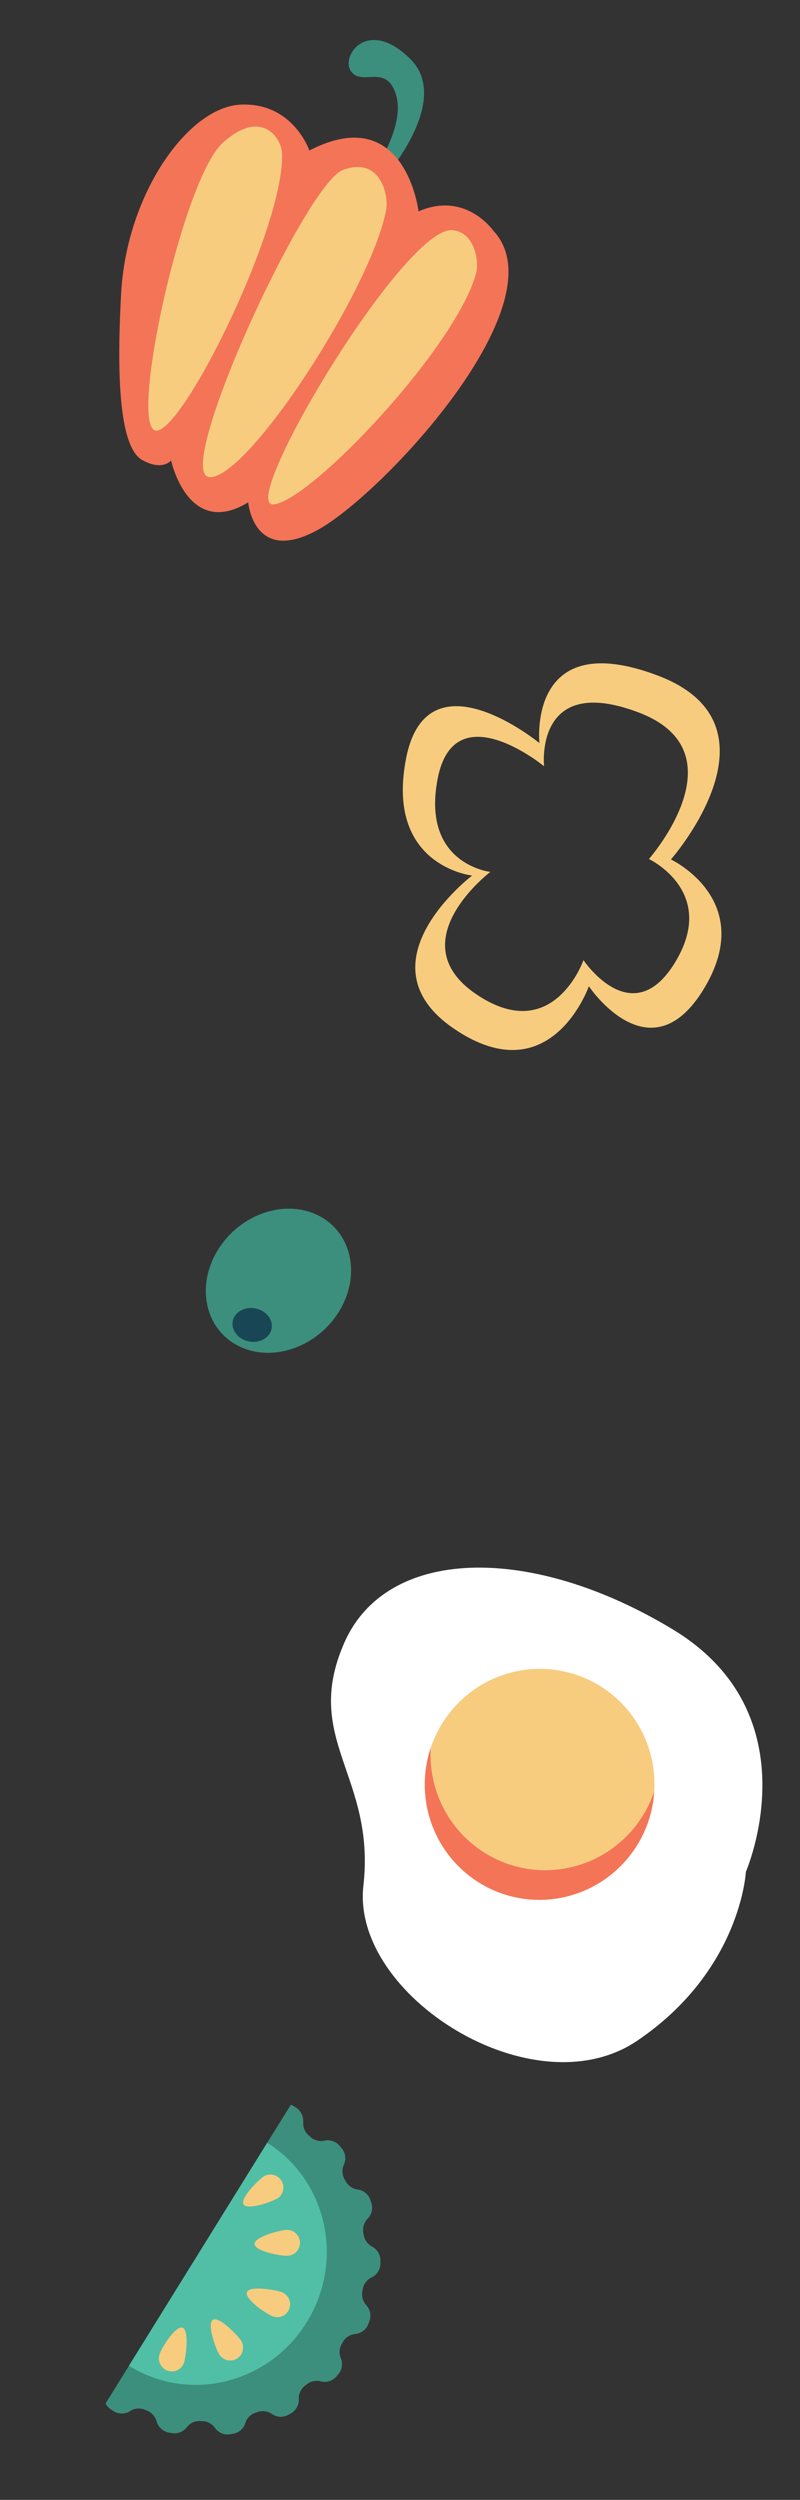 <svg xmlns="http://www.w3.org/2000/svg" width="65" height="203" fill="none"><rect width="100%" height="100%" fill="#333333" stroke="none"/><path fill="#F7CC7F" d="M47.845 80.088s4.96 7.423 9.337.22c4.377-7.204-2.67-10.518-2.67-10.518s9.594-10.893-1.06-14.929c-10.653-4.036-9.623 5.482-9.623 5.482s-9.126-7.51-10.834 1.24c-1.71 8.75 5.364 9.516 5.364 9.516s-9.33 7.093-1.467 12.44c7.863 5.35 10.953-3.45 10.953-3.45Zm-9.171.633c-6.27-4.266 1.169-9.921 1.169-9.921s-5.64-.611-4.278-7.589c1.363-6.977 8.64-.989 8.64-.989s-.82-7.59 7.675-4.371c8.496 3.219.845 11.905.845 11.905s5.62 2.643 2.129 8.387c-3.49 5.745-7.446-.175-7.446-.175s-2.464 7.018-8.734 2.753Z"/><path fill="#3C8F7C" d="m23.833 171.007.185.116a1.296 1.296 0 0 1 .617 1.182l.002.004.003.002a1.283 1.283 0 0 0 .439 1.086l.156.145a1.356 1.356 0 0 0 1.133.29c.006-.009.014-.003.02-.012a1.264 1.264 0 0 1 1.237.461l.14.171a1.247 1.247 0 0 1 .182 1.31l-.005.009a1.333 1.333 0 0 0 .042 1.176l.108.185a1.313 1.313 0 0 0 .96.662c.014-.003.014-.003.023.002a1.27 1.27 0 0 1 1.018.852l.07.208a1.27 1.27 0 0 1-.276 1.292l-.01.017a1.306 1.306 0 0 0-.362 1.109l.034.209a1.319 1.319 0 0 0 .688.949l.017.011a1.276 1.276 0 0 1 .656 1.151l-.002.21a1.244 1.244 0 0 1-.697 1.122c-.005.008-.005.008-.02.011a1.279 1.279 0 0 0-.709.914l-.042.22a1.304 1.304 0 0 0 .324 1.119c.003.013.003.013.012.019a1.268 1.268 0 0 1 .23 1.306l-.076.198a1.255 1.255 0 0 1-1.043.81l-.014.003a1.309 1.309 0 0 0-.99.61l-.106.191a1.286 1.286 0 0 0-.082 1.168l.003.014a1.261 1.261 0 0 1-.229 1.31l-.135.161a1.286 1.286 0 0 1-1.26.405l-.017-.011a1.302 1.302 0 0 0-1.139.246l-.164.132a1.298 1.298 0 0 0-.478 1.071l.003.014a1.268 1.268 0 0 1-.656 1.147l-.192.102a1.236 1.236 0 0 1-1.316-.053l-.017-.01a1.32 1.32 0 0 0-1.154-.163l-.207.069a1.276 1.276 0 0 0-.806.843l-.005.008a1.252 1.252 0 0 1-1.012.853l-.209.034a1.264 1.264 0 0 1-1.233-.506l-.009-.005a1.273 1.273 0 0 0-1.029-.553l-.217-.008a1.286 1.286 0 0 0-1.043.506l-.01.017a1.262 1.262 0 0 1-1.242.451l-.211-.039a1.275 1.275 0 0 1-.987-.902l-.003-.014a1.33 1.33 0 0 0-.785-.868l-.199-.078a1.299 1.299 0 0 0-1.162.114l-.01.017a1.276 1.276 0 0 1-1.325 0l-.186-.117a1.323 1.323 0 0 1-.479-.512l1.28-2.057 11.856-19.112 1.92-3.086c.071.022.139.052.202.092Z"/><path fill="#50BFA5" d="M21.71 173.998c4.874 3.064 6.309 9.6 3.197 14.6-3.101 4.985-9.555 6.552-14.43 3.51l11.232-18.11Z"/><path fill="#F7CC7F" d="M14.961 191.82a1.04 1.04 0 0 1-1.304.7 1.055 1.055 0 0 1-.704-1.311c.165-.555 1.312-2.365 1.867-2.196.554.168.307 2.251.141 2.807ZM19.563 190.033a1.06 1.06 0 0 1 .17.787 1.04 1.04 0 0 1-.81.837 1.053 1.053 0 0 1-1.084-.435c-.328-.478-1.026-2.513-.55-2.841.475-.329 1.944 1.174 2.274 1.652ZM22.862 186.117a1.054 1.054 0 0 1 .651 1.335 1.042 1.042 0 0 1-1.326.651c-.548-.189-2.313-1.415-2.127-1.964.186-.548 2.254-.212 2.802-.022ZM23.23 181.075a1.039 1.039 0 0 1 .766.243 1.066 1.066 0 0 1 .373.714 1.054 1.054 0 0 1-.24.767 1.03 1.03 0 0 1-.71.37c-.577.05-2.684-.354-2.736-.933-.052-.578 1.97-1.112 2.547-1.161ZM21.424 176.735a1.054 1.054 0 0 1 1.203 1.726c-.473.331-2.496 1.032-2.828.555-.332-.477 1.152-1.951 1.625-2.281Z"/><path fill="#fff" d="M60.603 151.992s5.557-12.735-5.953-19.688c-11.51-6.953-23.249-6.745-26.684 1.112-3.435 7.857 2.571 10.794 1.56 19.713-1.01 8.918 13.831 18.285 22.257 12.579 8.426-5.706 8.82-13.716 8.82-13.716Z"/><path fill="#F7CC7F" d="M42.048 154.101a9.291 9.291 0 0 1-4.784-2.544 9.374 9.374 0 0 1-2.565-4.79 9.428 9.428 0 0 1 .517-5.421 9.392 9.392 0 0 1 3.426-4.224 9.306 9.306 0 0 1 5.18-1.604 9.28 9.28 0 0 1 5.188 1.556 9.345 9.345 0 0 1 3.447 4.193 9.419 9.419 0 0 1-3.409 11.402 9.304 9.304 0 0 1-7 1.432Z"/><path fill="#F47458" d="M53 146.684c.079-.402.132-.809.158-1.219a9.399 9.399 0 0 1-4.159 5.125 9.304 9.304 0 0 1-6.482 1.105 9.304 9.304 0 0 1-5.59-3.463 9.395 9.395 0 0 1-1.925-6.312 9.433 9.433 0 0 0-.456 3.783 9.396 9.396 0 0 0 1.08 3.65 9.35 9.35 0 0 0 2.435 2.915 9.282 9.282 0 0 0 7.174 1.899 9.314 9.314 0 0 0 3.556-1.329 9.392 9.392 0 0 0 4.21-6.154Z"/><path fill="#3C8F7C" d="M31.027 14.683s5.785-6.422 2.324-9.878c-3.46-3.457-5.72-.25-4.827.99.892 1.24 2.844-.664 3.643 1.87.8 2.535-1.747 6.175-1.747 6.175l.607.843Z"/><path fill="#F47458" d="M25.136 12.22s-1.334-3.933-5.6-3.723c-4.267.21-9.234 7.247-9.688 15.252-.453 8.005.064 12.677 1.704 13.604 1.641.927 2.35.04 2.35.04s1.377 6.387 6.264 3.397c0 0 .435 5.183 5.76 2.178 5.325-3.004 19.668-18.445 14.14-24.253 0 0-2.238-3.214-6.059-1.552 0 0-1.069-8.977-8.871-4.942Z"/><path fill="#F7CC7F" d="M22.918 12.467c-.04-1.225-1.639-3.733-4.819-.87-3.18 2.863-7.402 21.86-5.624 23.291 1.778 1.43 10.65-16.226 10.443-22.42ZM31.376 17.042c.22-1.173-.46-4.386-3.525-3.235-3.065 1.152-13.932 24.856-10.803 24.938 3.129.082 13.132-15.3 14.328-21.703ZM38.681 22.198c.263-.962-.103-3.357-1.925-3.507-3.94-.326-17.584 22.59-14.52 22.268 3.062-.322 14.799-12.733 16.445-18.76Z"/><path fill="#3C8F7C" d="M19.501 109.357c-2.766-1.301-3.61-4.753-1.886-7.712 1.725-2.958 5.365-4.302 8.13-3.002 2.767 1.3 3.611 4.753 1.887 7.712-1.725 2.958-5.365 4.302-8.13 3.002Z"/><path fill="#184655" d="M20.227 108.93c-.87-.17-1.46-.909-1.315-1.649.145-.741.968-1.203 1.839-1.033.87.17 1.459.908 1.314 1.648-.144.741-.967 1.204-1.838 1.034Z"/></svg>